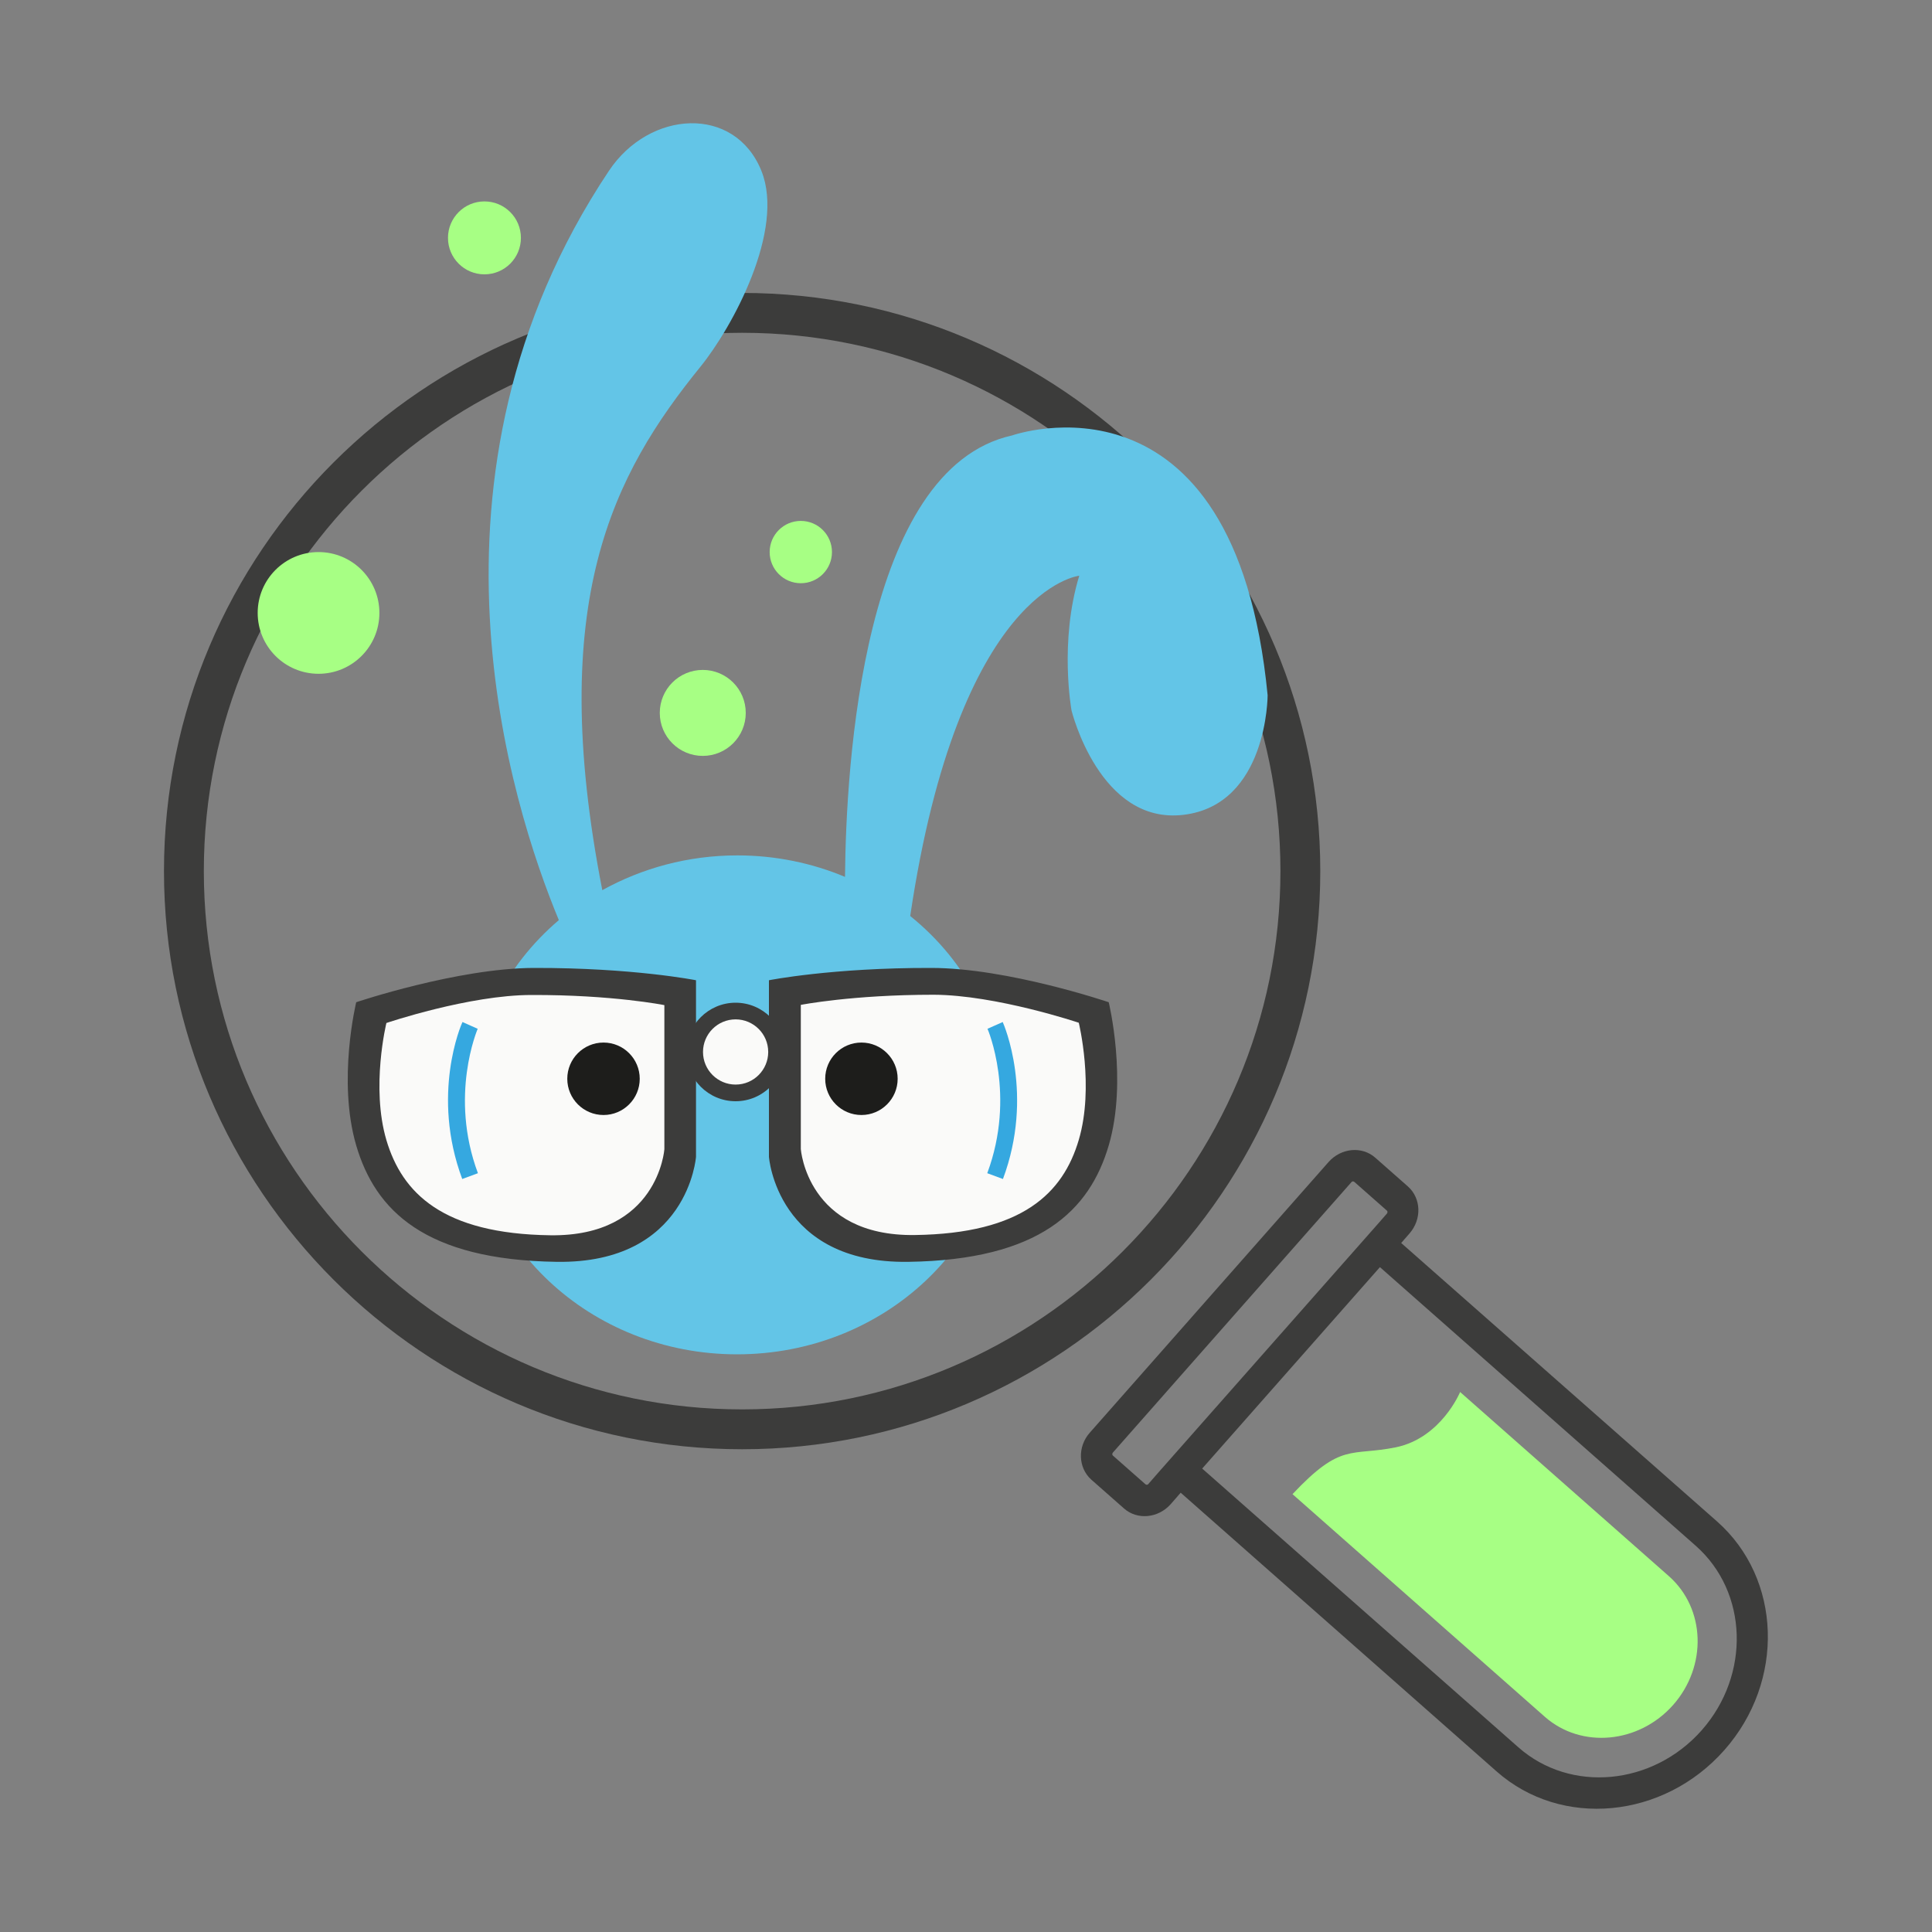<svg xmlns="http://www.w3.org/2000/svg" xmlns:xlink="http://www.w3.org/1999/xlink" id="Capa_1" x="0px" y="0px" viewBox="0 0 800 800" style="enable-background:new 0 0 800 800;" xml:space="preserve"><rect x="0" y="0" width="800" height="800" fill="#808080" stroke="none"/><style type="text/css">	.st0{fill:#3C3C3B;}	.st1{fill:#63C5E7;}	.st2{fill:#A7FF84;}	.st3{fill:#FAFAF9;}	.st4{fill:#1D1D1B;}	.st5{fill:#35A8E0;}</style><g>	<g>		<path class="st0" d="M307.3,600.1c-132,0-239.4-107.4-239.4-239.4s107.4-239.4,239.4-239.4s239.4,107.4,239.4,239.4   S439.3,600.1,307.3,600.1z M307.3,137.8c-122.9,0-222.9,100-222.9,222.9s100,222.9,222.9,222.9s222.9-100,222.9-222.9   S430.2,137.8,307.3,137.8z"></path>	</g>	<g>		<path class="st1" d="M419.1,180.3c-61.9,13.7-68.8,136.6-69.2,182.8c-13.6-5.7-28.7-8.9-44.6-8.9c-20.4,0-39.5,5.3-55.9,14.4   C226,248.8,254.1,196.2,290,151.9c13.4-16.5,35.1-56.7,25.3-81.1c-11-27.4-46.4-25.3-63.2,0C167.9,197,211.7,333.5,231.4,381   c-22.2,18.9-36.3,46.1-36.3,76.5c0,57,49.3,103.3,110.1,103.3s110.1-46.2,110.1-103.3c0-31.3-14.9-59.3-38.4-78.2   c20.2-135.9,70-140.9,70-140.9c-8.4,27.4-3.2,55.8-3.2,55.8s11.6,47.4,46.4,43.2c34.8-4.2,34.8-49.5,34.8-49.5   C511.3,147.7,419.1,180.3,419.1,180.3z"></path>		<circle class="st2" cx="131.9" cy="253.8" r="25.2"></circle>		<circle class="st2" cx="291" cy="295.2" r="17.8"></circle>		<circle class="st2" cx="200.6" cy="98.5" r="15.1"></circle>		<circle class="st2" cx="331.6" cy="228.6" r="12.9"></circle>		<g>			<path class="st3" d="M323.2,409.8v68.1c0,0,3,41.2,53.9,40.4c50.9-0.7,70.1-19.9,77.5-44.9c7.4-25,0-55.2,0-55.2    s-39.1-13.2-68.7-13.2C347.5,405,323.2,409.8,323.2,409.8z"></path>			<path class="st0" d="M318.4,405.9v73.1c0,0,3.2,44.3,57.7,43.5c54.5-0.8,75.1-21.3,83-48.2c7.9-26.9,0-59.3,0-59.3    s-41.8-14.2-73.5-14.2C344.5,400.7,318.4,405.9,318.4,405.9z M331.6,416.1c0,0,21.3-4.2,55-4.2c25.9,0.1,60.1,11.6,60.1,11.6    s6.5,26.5,0,48.5c-6.5,22-23.3,38.8-67.9,39.4c-44.6,0.6-47.2-35.6-47.2-35.6V416.1z"></path>			<g>				<circle class="st3" cx="304.6" cy="435.6" r="17"></circle>				<path class="st0" d="M304.6,456c-11.3,0-20.4-9.2-20.4-20.4c0-11.3,9.2-20.4,20.4-20.4c11.3,0,20.4,9.2,20.4,20.4     C325,446.9,315.8,456,304.6,456z M304.6,422.1c-7.5,0-13.5,6.1-13.5,13.5c0,7.5,6.1,13.5,13.5,13.5c7.5,0,13.5-6.1,13.5-13.5     C318.1,428.1,312,422.1,304.6,422.1z"></path>			</g>			<circle class="st4" cx="356.7" cy="446.7" r="15"></circle>			<g>				<path class="st5" d="M415.3,488.2l-6.5-2.4c12-32.2,0.2-59.6,0.1-59.8l6.3-2.8C415.7,424.3,428.3,453.3,415.3,488.2z"></path>			</g>			<path class="st3" d="M220.7,405c-29.4,0.1-68.3,13.2-68.3,13.2s-7.3,30.2,0,55.2c7.3,25,26.4,44.1,77.1,44.9    c50.7,0.7,53.6-40.4,53.6-40.4v-68.1C283.1,409.8,258.8,405,220.7,405z"></path>			<path class="st0" d="M221,400.8c-31.6,0.1-73.5,14.2-73.5,14.2s-7.9,32.4,0,59.3c7.9,26.9,28.4,47.4,83,48.2    c54.5,0.8,57.7-43.5,57.7-43.5v-73.1C288.2,405.9,262.1,400.7,221,400.8z M275.1,475.9c0,0-2.6,36.2-47.2,35.6    c-44.6-0.6-61.4-17.5-67.9-39.4c-6.5-22,0-48.5,0-48.5s34.2-11.6,60.1-11.6c33.6-0.1,55,4.2,55,4.2V475.9z"></path>			<circle class="st4" cx="249.9" cy="446.7" r="15"></circle>			<g>				<path class="st5" d="M191.4,488.2c-13-34.9-0.5-63.8,0.1-65l6.3,2.8c-0.1,0.3-11.9,27.7,0.1,59.8L191.4,488.2z"></path>			</g>		</g>	</g>	<g>		<path class="st0" d="M451.9,612.7l13.5,11.9c5.5,4.9,14.2,4.1,19.4-1.8l4.1-4.7l130.8,115.4c26.8,23.7,69.1,19.7,94.3-8.8   c25.2-28.5,23.8-71-3-94.7L580.2,514.7l3.4-3.9c5.2-5.9,4.9-14.6-0.6-19.5l-13.5-11.9c-5.5-4.9-14.2-4.1-19.4,1.8l-98.8,112   C446.1,599,446.4,607.8,451.9,612.7z M497.8,608.1l73.6-83.4l130.8,115.4c21.6,19.1,22.7,53.3,2.5,76.3c-20.3,23-54.4,26.2-76,7.1   L497.8,608.1z M460.8,602.7c-0.3-0.3-0.3-0.8,0-1.2l98.8-112c0.3-0.4,0.8-0.4,1.2-0.1l13.5,11.9c0.3,0.3,0.3,0.8,0,1.2l-3.4,3.9   l-91.3,103.4l-4.1,4.7c-0.3,0.4-0.8,0.4-1.2,0.1L460.8,602.7z"></path>		<path class="st2" d="M535.2,618.7l104.5,92.2c15.1,13.3,38.9,11.1,53.1-4.9l0,0c14.2-16.1,13.4-39.9-1.7-53.3l-86.5-76.3   c0,0-7.8,19-26.6,22.9C559.2,603.1,555.5,597.1,535.2,618.7z"></path>	</g></g></svg>